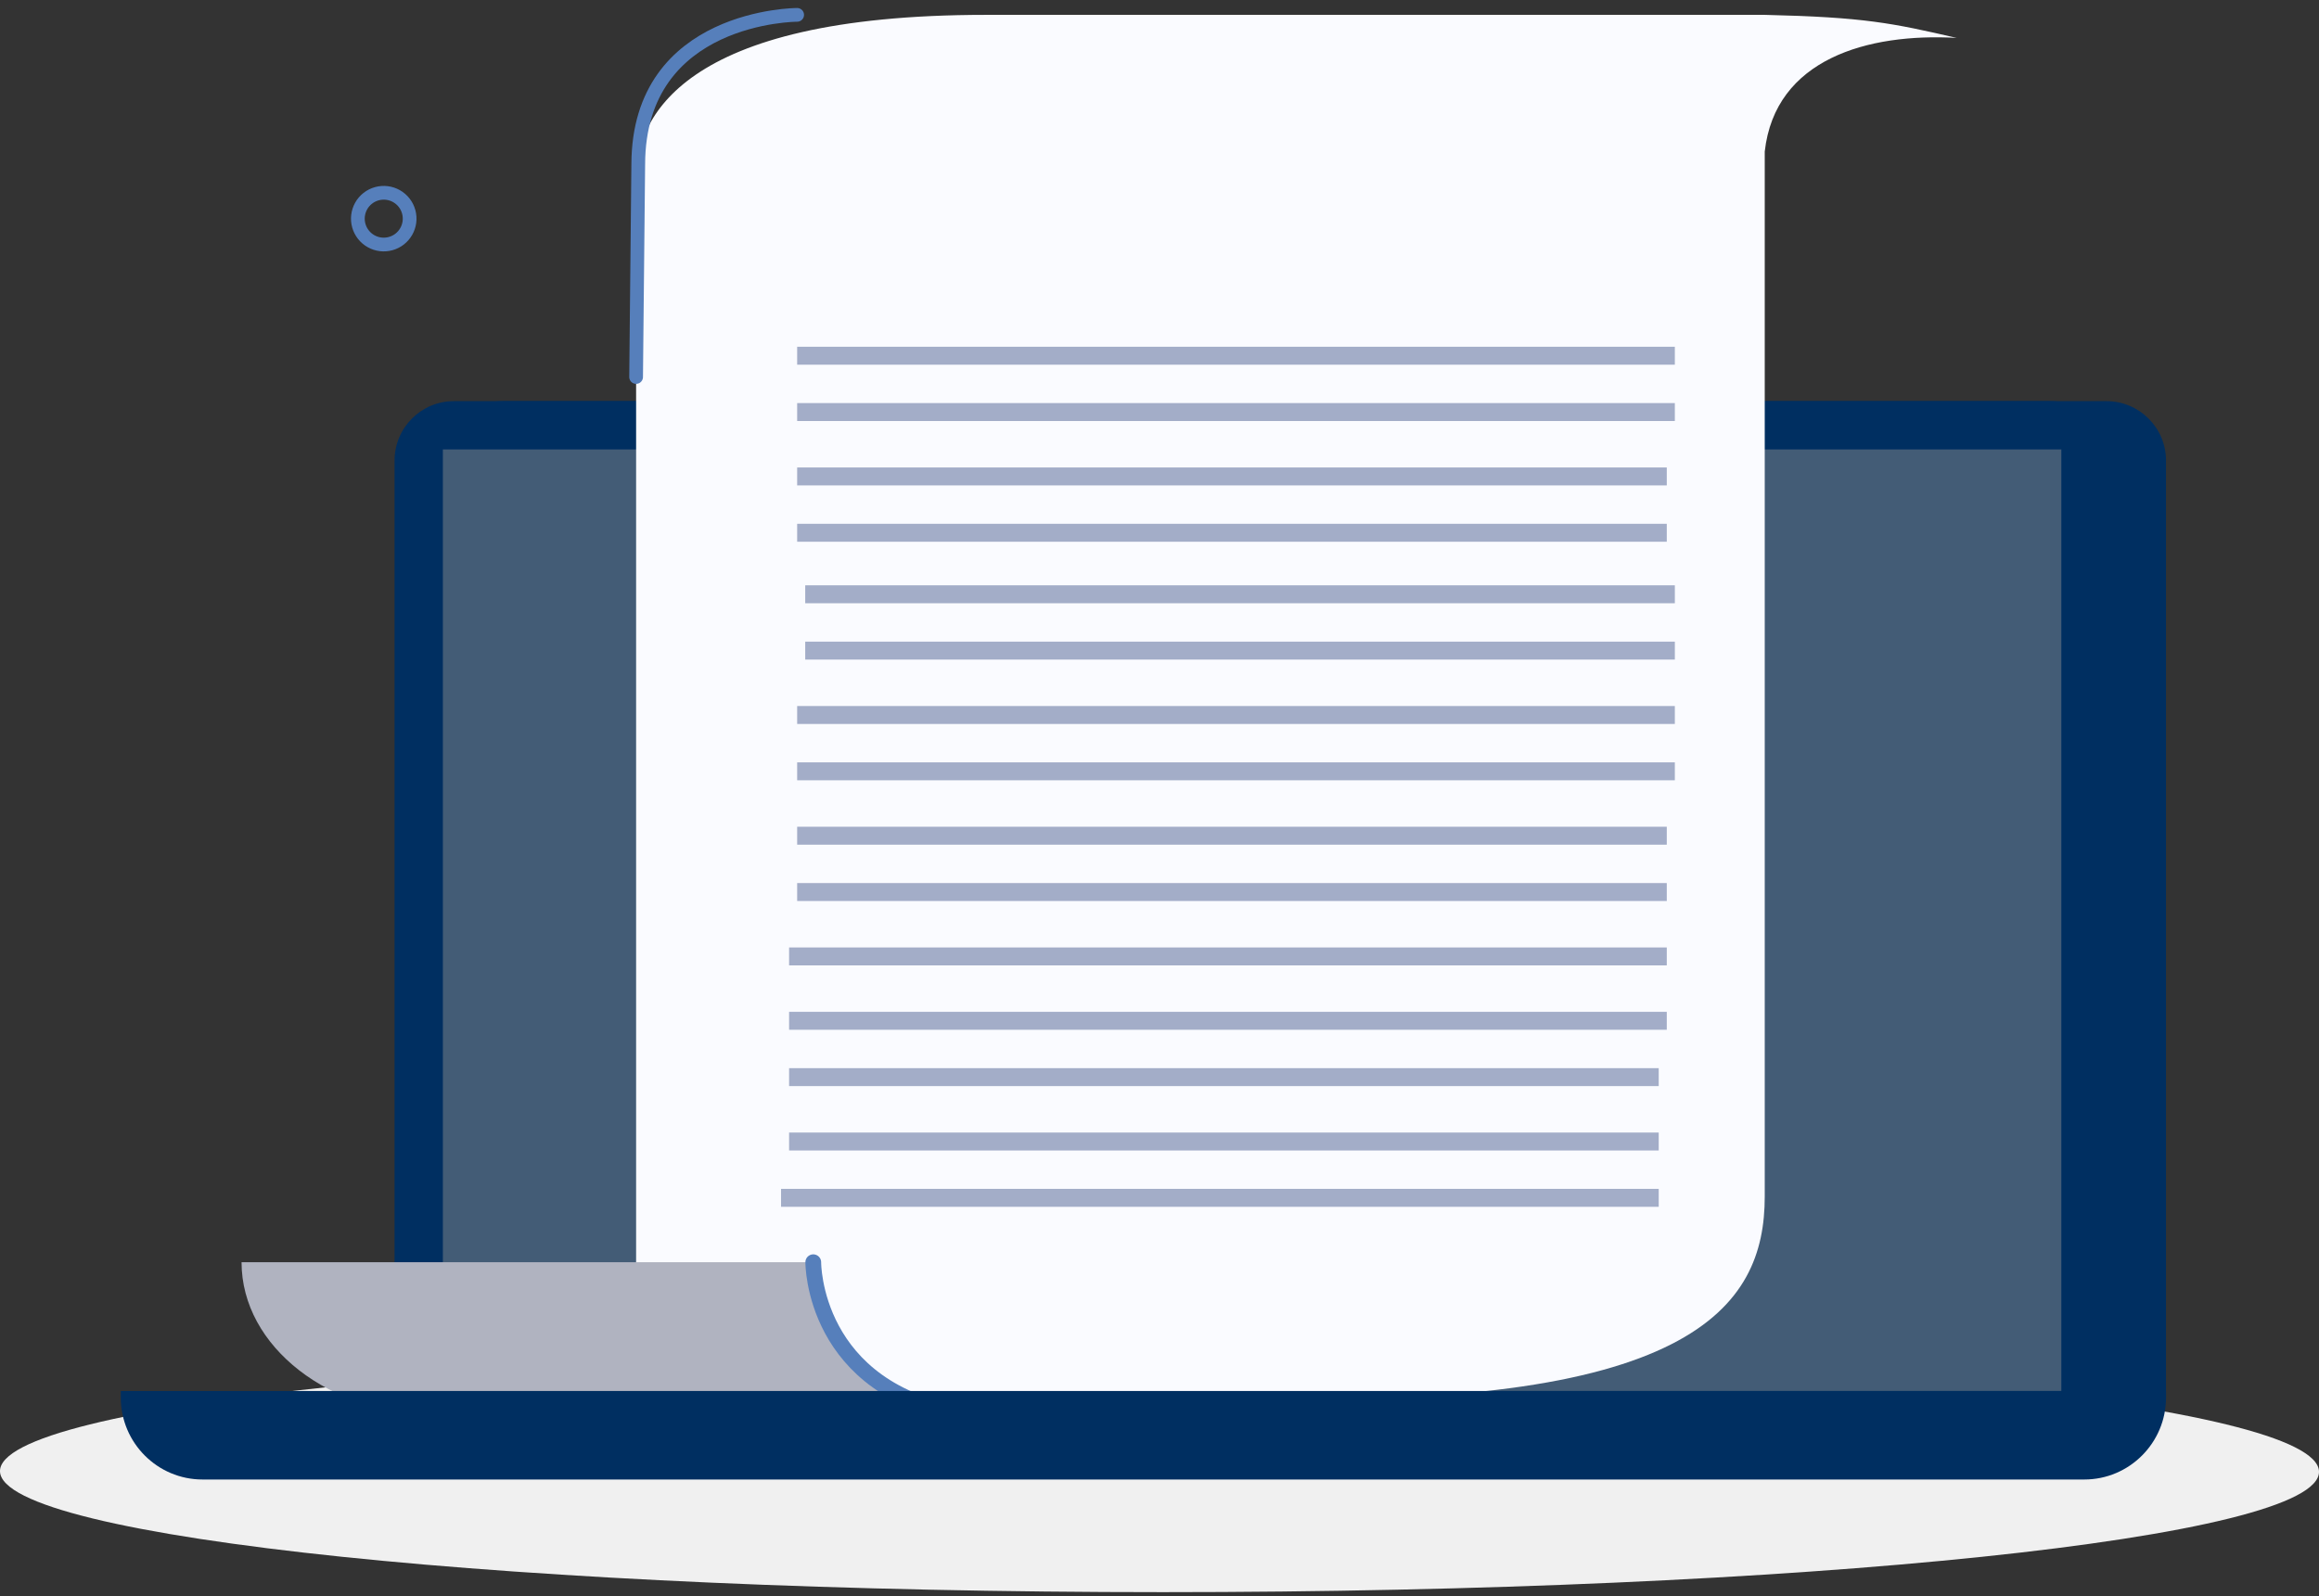 <svg width="517" height="356" viewBox="0 0 517 356" fill="none" xmlns="http://www.w3.org/2000/svg">
<rect x="0" y="0" width="517" height="356" fill="#333333" stroke="none"/>
<g clip-path="url(#clip0_6025_40064)">
<path d="M326.711 124.578L262.09 137.906L271.499 8.614C283.431 6.361 296.391 6.305 310.444 8.614C320.856 12.409 325.13 23.131 326.064 50.657C327.006 78.438 325.637 104.429 326.715 124.573L326.711 124.578Z" fill="#B0B3C0"/>
<path d="M91.276 49.508C91.375 48.753 91.323 47.986 91.124 47.251C90.925 46.516 90.582 45.827 90.116 45.225C89.649 44.624 89.068 44.12 88.406 43.743C87.744 43.367 87.014 43.126 86.258 43.032C85.502 42.94 84.735 42.997 84.001 43.202C83.268 43.406 82.582 43.754 81.983 44.225C81.385 44.696 80.885 45.281 80.514 45.945C80.142 46.61 79.906 47.342 79.819 48.098C79.644 49.611 80.075 51.131 81.017 52.328C81.959 53.524 83.336 54.3 84.848 54.486C86.359 54.672 87.884 54.253 89.088 53.321C90.292 52.388 91.078 51.017 91.276 49.508Z" stroke="#567FBB" stroke-width="3.06" stroke-miterlimit="10" stroke-linecap="round"/>
<path d="M516.998 328.13C517.427 342.998 402.04 355.051 259.277 355.045C116.513 355.045 0.434 342.994 0 328.125C-0.426 313.258 114.96 301.205 257.723 301.21C400.487 301.21 516.572 313.262 516.998 328.13Z" fill="#F0F0F0"/>
<path d="M112.03 89.453H469.602C476.94 89.453 482.892 95.389 482.892 102.699V311.978H98.734V102.697C98.734 95.386 104.691 89.453 112.025 89.453H112.03Z" fill="#002F61"/>
<path d="M101.194 89.453H457.098C464.401 89.453 470.327 95.389 470.327 102.699V311.978H87.964V102.697C87.964 95.386 93.893 89.453 101.191 89.453H101.194Z" fill="#002F61"/>
<path d="M459.557 100.221H98.734V310.183H459.557V100.221Z" fill="#435C76"/>
<path d="M274.54 311.638H141.815V39.762C141.815 26.686 151.418 3.314 219.761 3.314H393.432C415.571 3.824 421.805 5.129 436.218 8.452C416.464 7.324 395.733 13.125 393.432 33.804V266.836C393.432 291.577 377.219 315.122 274.54 311.634V311.638Z" fill="#FAFBFF"/>
<path d="M213.617 315.568H97.744C73.503 315.568 53.853 300.302 53.853 281.472H180.518L181.001 283.794C184.02 298.301 194.712 309.993 208.884 314.22C210.431 314.68 212.009 315.13 213.62 315.568H213.617Z" fill="#B0B3C0"/>
<path d="M181.31 281.472C181.31 281.472 181.08 310.196 215.417 315.568" stroke="#567FBB" stroke-width="3.51" stroke-linecap="round" stroke-linejoin="round"/>
<path d="M26.929 310.184H482.894V311.647C482.894 321.735 474.727 329.924 464.671 329.924H45.151C35.094 329.924 26.929 321.735 26.929 311.647V310.184Z" fill="#002F61"/>
<path d="M141.815 84.07L142.293 36.612C142.385 3.314 177.718 3.314 177.718 3.314" stroke="#567FBB" stroke-width="3.06" stroke-miterlimit="10" stroke-linecap="round"/>
<path d="M179.517 132.523H373.392M179.517 145.084H373.392M177.72 159.441H373.39M177.72 79.325H373.39M177.72 172.001H373.39M177.72 91.886H373.39M177.72 186.36H371.593M177.72 106.244H371.593M177.72 198.921H371.593M177.72 118.805H371.593M175.921 213.277H371.591M175.921 227.634H371.591M175.921 240.196H369.796M175.921 254.553H369.796M174.128 267.114H369.8" stroke="#A3ADC8" stroke-width="4"/>
</g>
<defs>
<clipPath id="clip0_6025_40064">
<rect width="517" height="356" fill="white"/>
</clipPath>
</defs>
</svg>
